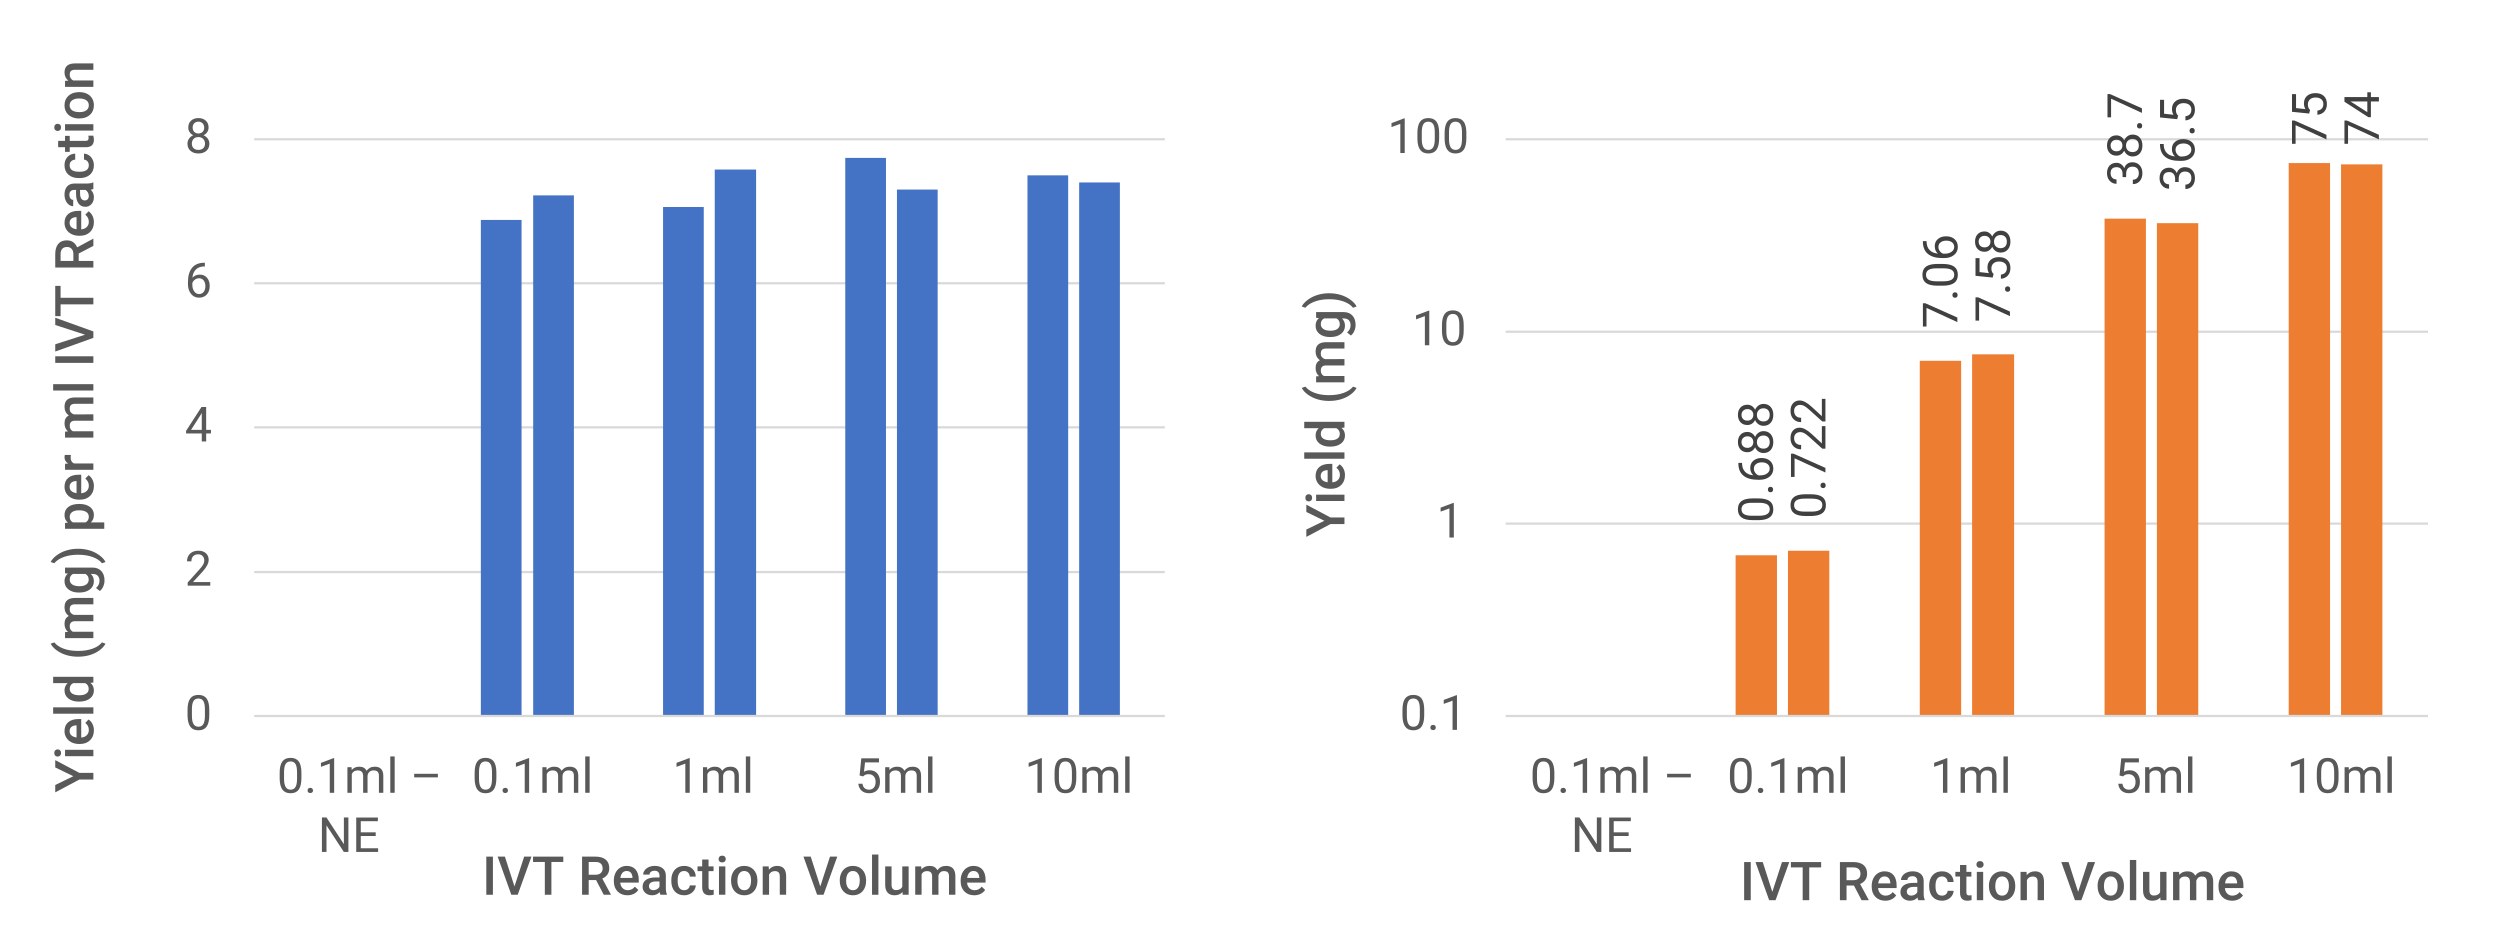 <?xml version="1.0" encoding="UTF-8"?><svg id="Layer_1" xmlns="http://www.w3.org/2000/svg" viewBox="0 0 827 312"><rect y="-5" width="827" height="321" style="fill:#fff; stroke-width:0px;"/><path d="M84.08,46.073h301.245M84.08,93.7h301.245M84.08,141.364h301.245M84.08,189.241h301.245" style="fill:none; stroke:#d9d9d9; stroke-linejoin:round; stroke-width:.75px;"/><path d="M339.888,58.006h13.465v178.845h-13.465V58.006ZM279.614,52.235h13.465v184.616h-13.465V52.235ZM219.34,68.479h13.465v168.372h-13.465V68.479ZM159.066,72.754h13.465v164.097h-13.465V72.754Z" style="fill:#4472c4; stroke-width:0px;"/><path d="M356.987,60.357h13.465v176.494h-13.465V60.357ZM296.713,62.709h13.465v174.143h-13.465V62.709ZM236.439,56.083h13.679v180.769h-13.679V56.083ZM176.379,64.632h13.465v172.219h-13.465V64.632Z" style="fill:#4472c4; stroke-width:0px;"/><line x1="84.08" y1="236.851" x2="385.325" y2="236.851" style="fill:none; stroke:#d9d9d9; stroke-linejoin:round; stroke-width:.75px;"/><path d="M69.232,236.569c0,1.695-.29,2.956-.869,3.78s-1.485,1.236-2.716,1.236c-1.216,0-2.116-.402-2.7-1.209s-.887-2.011-.908-3.612v-1.934c0-1.675.29-2.919.869-3.733s1.487-1.221,2.724-1.221c1.227,0,2.129.393,2.708,1.178s.876,1.997.892,3.636v1.879ZM67.784,234.589c0-1.227-.172-2.12-.517-2.681-.345-.561-.89-.841-1.636-.841-.741,0-1.281.279-1.62.837s-.514,1.417-.524,2.576v2.316c0,1.231.179,2.141.536,2.728s.899.881,1.624.881c.715,0,1.246-.276,1.593-.83.347-.553.528-1.424.544-2.614v-2.371Z" style="fill:#595959; stroke-width:0px;"/><path d="M69.553,193.729h-7.467v-1.041l3.945-4.383c.584-.663.987-1.202,1.209-1.616.222-.415.333-.844.333-1.288,0-.595-.18-1.083-.54-1.464-.36-.381-.84-.571-1.44-.571-.72,0-1.28.205-1.679.614-.399.41-.599.98-.599,1.71h-1.448c0-1.049.338-1.897,1.014-2.544s1.58-.971,2.712-.971c1.06,0,1.897.278,2.513.833.616.556.924,1.295.924,2.219,0,1.122-.715,2.458-2.145,4.008l-3.053,3.311h5.722v1.182Z" style="fill:#595959; stroke-width:0px;"/><path d="M68.199,142.203h1.581v1.182h-1.581v2.646h-1.456v-2.646h-5.189v-.854l5.103-7.897h1.542v7.569ZM63.197,142.203h3.546v-5.588l-.172.313-3.374,5.275Z" style="fill:#595959; stroke-width:0px;"/><path d="M67.769,86.91v1.229h-.266c-1.127.021-2.025.354-2.693,1.001-.668.647-1.054,1.558-1.158,2.732.6-.689,1.419-1.033,2.458-1.033.992,0,1.783.35,2.375,1.049s.889,1.602.889,2.708c0,1.174-.32,2.113-.959,2.818-.639.704-1.496,1.057-2.571,1.057-1.091,0-1.975-.419-2.653-1.256-.678-.838-1.018-1.917-1.018-3.237v-.556c0-2.098.447-3.701,1.342-4.81.895-1.108,2.227-1.676,3.996-1.702h.258ZM65.866,92.044c-.496,0-.952.148-1.37.446-.417.298-.707.671-.869,1.12v.532c0,.939.211,1.696.634,2.27.423.574.95.861,1.581.861.652,0,1.165-.24,1.538-.72.373-.48.56-1.109.56-1.886,0-.783-.189-1.416-.567-1.898-.378-.483-.88-.724-1.507-.724Z" style="fill:#595959; stroke-width:0px;"/><path d="M68.997,42.191c0,.569-.15,1.075-.45,1.519-.3.444-.706.791-1.217,1.041.595.256,1.066.629,1.413,1.12.347.49.521,1.046.521,1.667,0,.986-.333,1.771-.998,2.356-.666.584-1.541.877-2.626.877-1.096,0-1.974-.294-2.634-.881s-.99-1.371-.99-2.352c0-.616.168-1.171.505-1.667.337-.496.802-.872,1.397-1.127-.506-.25-.905-.597-1.198-1.041-.292-.443-.438-.947-.438-1.511,0-.96.308-1.722.924-2.285.616-.564,1.427-.846,2.434-.846s1.812.282,2.431.846c.618.563.927,1.325.927,2.285ZM67.815,47.506c0-.637-.202-1.156-.606-1.558-.405-.402-.933-.603-1.585-.603s-1.175.198-1.569.595-.591.918-.591,1.565.192,1.156.575,1.526c.384.371.917.556,1.601.556.679,0,1.211-.187,1.597-.56.386-.373.579-.881.579-1.522ZM65.639,40.25c-.569,0-1.029.176-1.381.528s-.528.831-.528,1.436c0,.58.173,1.048.521,1.405s.81.536,1.389.536,1.042-.179,1.39-.536c.347-.357.521-.826.521-1.405s-.18-1.051-.54-1.417c-.36-.365-.817-.548-1.37-.548Z" style="fill:#595959; stroke-width:0px;"/><path d="M99.708,257.39c0,1.695-.29,2.956-.869,3.78s-1.485,1.236-2.716,1.236c-1.216,0-2.116-.402-2.7-1.209s-.887-2.011-.908-3.612v-1.934c0-1.675.29-2.919.869-3.733s1.487-1.221,2.724-1.221c1.227,0,2.129.393,2.708,1.178s.876,1.997.892,3.636v1.879ZM98.26,255.409c0-1.227-.172-2.12-.517-2.681-.345-.562-.89-.842-1.636-.842-.741,0-1.281.279-1.62.838-.339.558-.514,1.416-.524,2.575v2.316c0,1.231.179,2.141.536,2.728s.899.881,1.624.881c.715,0,1.246-.276,1.593-.83.347-.553.528-1.424.544-2.614v-2.371Z" style="fill:#595959; stroke-width:0px;"/><path d="M101.743,261.491c0-.251.075-.46.223-.627.149-.167.372-.25.669-.25s.523.083.677.25c.154.167.231.376.231.627,0,.239-.077.44-.231.603-.154.161-.379.242-.677.242s-.521-.081-.669-.242c-.148-.162-.223-.363-.223-.603Z" style="fill:#595959; stroke-width:0px;"/><path d="M110.541,262.25h-1.456v-9.651l-2.919,1.072v-1.314l4.148-1.558h.227v11.451Z" style="fill:#595959; stroke-width:0px;"/><path d="M116.294,253.781l.039.938c.621-.73,1.458-1.096,2.512-1.096,1.185,0,1.991.454,2.419,1.362.282-.407.648-.735,1.1-.986.451-.25.985-.376,1.601-.376,1.858,0,2.802.984,2.833,2.951v5.675h-1.448v-5.589c0-.605-.139-1.058-.415-1.357-.277-.301-.741-.45-1.393-.45-.538,0-.984.16-1.339.481-.354.32-.561.752-.618,1.295v5.62h-1.456v-5.55c0-1.231-.603-1.847-1.808-1.847-.95,0-1.599.404-1.949,1.213v6.184h-1.448v-8.469h1.37Z" style="fill:#595959; stroke-width:0px;"/><path d="M130.555,262.25h-1.448v-12.022h1.448v12.022Z" style="fill:#595959; stroke-width:0px;"/><path d="M144.853,257.154h-7.843v-1.182h7.843v1.182Z" style="fill:#595959; stroke-width:0px;"/><path d="M115.25,281.824h-1.511l-5.737-8.782v8.782h-1.511v-11.396h1.511l5.753,8.821v-8.821h1.495v11.396Z" style="fill:#595959; stroke-width:0px;"/><path d="M124.281,276.557h-4.939v4.039h5.737v1.229h-7.24v-11.396h7.162v1.229h-5.659v3.671h4.939v1.229Z" style="fill:#595959; stroke-width:0px;"/><path d="M164.203,257.39c0,1.695-.29,2.956-.869,3.78s-1.485,1.236-2.716,1.236c-1.216,0-2.116-.402-2.7-1.209s-.887-2.011-.908-3.612v-1.934c0-1.675.29-2.919.869-3.733s1.487-1.221,2.724-1.221c1.227,0,2.129.393,2.708,1.178s.876,1.997.892,3.636v1.879ZM162.755,255.409c0-1.227-.172-2.12-.517-2.681-.345-.562-.89-.842-1.636-.842-.741,0-1.281.279-1.62.838-.339.558-.514,1.416-.524,2.575v2.316c0,1.231.179,2.141.536,2.728s.899.881,1.624.881c.715,0,1.246-.276,1.593-.83.347-.553.528-1.424.544-2.614v-2.371Z" style="fill:#595959; stroke-width:0px;"/><path d="M166.238,261.491c0-.251.075-.46.223-.627.149-.167.372-.25.669-.25s.523.083.677.25c.154.167.231.376.231.627,0,.239-.077.44-.231.603-.154.161-.379.242-.677.242s-.521-.081-.669-.242c-.148-.162-.223-.363-.223-.603Z" style="fill:#595959; stroke-width:0px;"/><path d="M175.036,262.25h-1.456v-9.651l-2.919,1.072v-1.314l4.148-1.558h.227v11.451Z" style="fill:#595959; stroke-width:0px;"/><path d="M180.789,253.781l.039.938c.621-.73,1.458-1.096,2.512-1.096,1.185,0,1.991.454,2.419,1.362.282-.407.648-.735,1.1-.986.451-.25.985-.376,1.601-.376,1.858,0,2.802.984,2.833,2.951v5.675h-1.448v-5.589c0-.605-.139-1.058-.415-1.357-.277-.301-.741-.45-1.393-.45-.538,0-.984.16-1.339.481-.354.32-.561.752-.618,1.295v5.62h-1.456v-5.55c0-1.231-.603-1.847-1.808-1.847-.95,0-1.599.404-1.949,1.213v6.184h-1.448v-8.469h1.37Z" style="fill:#595959; stroke-width:0px;"/><path d="M195.05,262.25h-1.448v-12.022h1.448v12.022Z" style="fill:#595959; stroke-width:0px;"/><path d="M228.163,262.25h-1.456v-9.651l-2.919,1.072v-1.314l4.148-1.558h.227v11.451Z" style="fill:#595959; stroke-width:0px;"/><path d="M233.917,253.781l.039.938c.621-.73,1.458-1.096,2.512-1.096,1.185,0,1.991.454,2.419,1.362.282-.407.648-.735,1.1-.986.451-.25.985-.376,1.601-.376,1.858,0,2.802.984,2.833,2.951v5.675h-1.448v-5.589c0-.605-.139-1.058-.415-1.357-.277-.301-.741-.45-1.393-.45-.538,0-.984.16-1.339.481-.354.32-.561.752-.618,1.295v5.62h-1.456v-5.55c0-1.231-.603-1.847-1.808-1.847-.95,0-1.599.404-1.949,1.213v6.184h-1.448v-8.469h1.37Z" style="fill:#595959; stroke-width:0px;"/><path d="M248.177,262.25h-1.448v-12.022h1.448v12.022Z" style="fill:#595959; stroke-width:0px;"/><path d="M284.344,256.536l.579-5.683h5.839v1.339h-4.61l-.344,3.107c.558-.329,1.192-.493,1.902-.493,1.039,0,1.863.343,2.474,1.029.61.686.916,1.613.916,2.782s-.317,2.099-.951,2.774c-.634.676-1.52,1.014-2.658,1.014-1.007,0-1.829-.278-2.465-.837s-1-1.331-1.088-2.317h1.37c.089.652.321,1.145.697,1.476.375.331.871.497,1.487.497.673,0,1.202-.229,1.585-.688.383-.459.575-1.094.575-1.902,0-.762-.208-1.374-.623-1.836-.415-.461-.966-.692-1.655-.692-.631,0-1.127.139-1.487.415l-.383.313-1.159-.298Z" style="fill:#595959; stroke-width:0px;"/><path d="M294.191,253.781l.039.938c.621-.73,1.458-1.096,2.512-1.096,1.185,0,1.991.454,2.419,1.362.282-.407.648-.735,1.1-.986.451-.25.985-.376,1.601-.376,1.858,0,2.802.984,2.833,2.951v5.675h-1.448v-5.589c0-.605-.139-1.058-.415-1.357-.277-.301-.741-.45-1.393-.45-.538,0-.984.16-1.339.481-.354.32-.561.752-.618,1.295v5.62h-1.456v-5.55c0-1.231-.603-1.847-1.808-1.847-.95,0-1.599.404-1.949,1.213v6.184h-1.448v-8.469h1.37Z" style="fill:#595959; stroke-width:0px;"/><path d="M308.452,262.25h-1.448v-12.022h1.448v12.022Z" style="fill:#595959; stroke-width:0px;"/><path d="M344.65,262.25h-1.456v-9.651l-2.919,1.072v-1.314l4.148-1.558h.227v11.451Z" style="fill:#595959; stroke-width:0px;"/><path d="M356.039,257.39c0,1.695-.29,2.956-.869,3.78s-1.485,1.236-2.716,1.236c-1.216,0-2.116-.402-2.7-1.209s-.887-2.011-.908-3.612v-1.934c0-1.675.29-2.919.869-3.733s1.487-1.221,2.724-1.221c1.227,0,2.129.393,2.708,1.178s.876,1.997.892,3.636v1.879ZM354.591,255.409c0-1.227-.172-2.12-.517-2.681-.345-.562-.89-.842-1.636-.842-.741,0-1.281.279-1.62.838-.339.558-.514,1.416-.524,2.575v2.316c0,1.231.179,2.141.536,2.728s.899.881,1.624.881c.715,0,1.246-.276,1.593-.83.347-.553.528-1.424.544-2.614v-2.371Z" style="fill:#595959; stroke-width:0px;"/><path d="M359.405,253.781l.039.938c.621-.73,1.458-1.096,2.512-1.096,1.185,0,1.991.454,2.419,1.362.282-.407.648-.735,1.1-.986.451-.25.985-.376,1.601-.376,1.858,0,2.802.984,2.833,2.951v5.675h-1.448v-5.589c0-.605-.139-1.058-.415-1.357-.277-.301-.741-.45-1.393-.45-.538,0-.984.16-1.339.481-.354.32-.561.752-.618,1.295v5.62h-1.456v-5.55c0-1.231-.603-1.847-1.808-1.847-.95,0-1.599.404-1.949,1.213v6.184h-1.448v-8.469h1.37Z" style="fill:#595959; stroke-width:0px;"/><path d="M373.666,262.25h-1.448v-12.022h1.448v12.022Z" style="fill:#595959; stroke-width:0px;"/><path d="M163.053,295.984h-2.183v-12.612h2.183v12.612Z" style="fill:#595959; stroke-width:0px;"/><path d="M170.19,293.238l3.205-9.866h2.408l-4.539,12.612h-2.122l-4.522-12.612h2.399l3.17,9.866Z" style="fill:#595959; stroke-width:0px;"/><path d="M186.337,285.14h-3.933v10.845h-2.174v-10.845h-3.898v-1.768h10.005v1.768Z" style="fill:#595959; stroke-width:0px;"/><path d="M197.186,291.134h-2.443v4.851h-2.191v-12.612h4.435c1.455,0,2.578.327,3.369.979.792.653,1.187,1.599,1.187,2.835,0,.844-.204,1.551-.611,2.12s-.975,1.007-1.702,1.313l2.833,5.252v.112h-2.347l-2.529-4.851ZM194.743,289.366h2.252c.739,0,1.317-.186,1.732-.559.416-.372.624-.882.624-1.528,0-.676-.192-1.198-.576-1.568-.384-.369-.957-.56-1.72-.571h-2.312v4.227Z" style="fill:#595959; stroke-width:0px;"/><path d="M207.545,296.157c-1.334,0-2.416-.42-3.244-1.26-.829-.841-1.243-1.959-1.243-3.356v-.26c0-.936.181-1.771.542-2.508s.868-1.31,1.521-1.72c.652-.41,1.38-.615,2.183-.615,1.276,0,2.262.407,2.958,1.222s1.044,1.966,1.044,3.456v.849h-6.124c.063.774.322,1.386.775,1.837.453.45,1.023.676,1.71.676.964,0,1.75-.391,2.356-1.17l1.135,1.083c-.375.561-.876.995-1.503,1.304-.627.309-1.33.463-2.109.463ZM207.294,288.128c-.577,0-1.043.202-1.399.606-.355.404-.582.967-.68,1.688h4.01v-.155c-.046-.705-.234-1.237-.563-1.599-.329-.36-.785-.541-1.369-.541Z" style="fill:#595959; stroke-width:0px;"/><path d="M218.467,295.984c-.093-.179-.173-.471-.243-.875-.67.699-1.49,1.048-2.46,1.048-.941,0-1.709-.269-2.304-.806-.595-.536-.892-1.2-.892-1.992,0-.999.371-1.766,1.113-2.3s1.803-.801,3.184-.801h1.291v-.615c0-.485-.136-.873-.407-1.165-.271-.291-.684-.438-1.239-.438-.479,0-.872.12-1.178.359-.306.24-.459.545-.459.914h-2.105c0-.514.17-.995.511-1.442s.804-.798,1.391-1.053c.586-.254,1.24-.381,1.962-.381,1.097,0,1.972.276,2.625.827.652.552.987,1.327,1.005,2.326v4.227c0,.844.118,1.517.355,2.019v.147h-2.148ZM216.154,294.469c.416,0,.807-.102,1.174-.304s.642-.474.827-.814v-1.767h-1.135c-.78,0-1.366.136-1.758.407-.393.271-.589.655-.589,1.152,0,.404.134.726.403.966.269.239.628.359,1.079.359Z" style="fill:#595959; stroke-width:0px;"/><path d="M226.314,294.478c.525,0,.961-.153,1.308-.46.347-.306.531-.684.554-1.134h1.984c-.023.583-.205,1.127-.546,1.633-.341.505-.803.904-1.386,1.199-.583.295-1.213.441-1.889.441-1.311,0-2.35-.424-3.118-1.273-.768-.849-1.152-2.021-1.152-3.517v-.217c0-1.426.381-2.568,1.144-3.426s1.802-1.286,3.119-1.286c1.114,0,2.022.325,2.724.975s1.07,1.503,1.104,2.56h-1.984c-.023-.537-.207-.979-.55-1.325-.344-.347-.781-.52-1.312-.52-.681,0-1.207.247-1.577.74-.37.494-.557,1.243-.563,2.248v.338c0,1.017.184,1.774.55,2.273.367.5.896.75,1.589.75Z" style="fill:#595959; stroke-width:0px;"/><path d="M234.388,284.334v2.278h1.654v1.559h-1.654v5.232c0,.357.07.616.212.775.142.158.394.238.758.238.243,0,.488-.029.736-.087v1.628c-.479.133-.941.199-1.386.199-1.617,0-2.425-.892-2.425-2.676v-5.311h-1.542v-1.559h1.542v-2.278h2.105Z" style="fill:#595959; stroke-width:0px;"/><path d="M237.707,284.178c0-.323.102-.592.307-.806s.498-.32.879-.32.676.106.883.32c.208.214.312.482.312.806,0,.317-.104.582-.312.793-.208.211-.502.315-.883.315s-.674-.104-.879-.315-.307-.476-.307-.793ZM239.942,295.984h-2.105v-9.372h2.105v9.372Z" style="fill:#595959; stroke-width:0px;"/><path d="M241.838,291.212c0-.919.182-1.746.546-2.482s.875-1.302,1.533-1.697,1.415-.594,2.27-.594c1.265,0,2.291.407,3.08,1.222.788.814,1.214,1.894,1.277,3.239l.009.494c0,.924-.178,1.75-.533,2.478s-.863,1.29-1.524,1.688c-.662.398-1.425.598-2.291.598-1.323,0-2.381-.439-3.175-1.32-.794-.881-1.191-2.055-1.191-3.521v-.104ZM243.943,291.394c0,.964.199,1.72.598,2.265.398.546.953.819,1.664.819s1.263-.277,1.659-.832.593-1.365.593-2.434c0-.947-.204-1.698-.611-2.253-.407-.554-.96-.831-1.659-.831-.688,0-1.233.272-1.637.818s-.606,1.361-.606,2.447Z" style="fill:#595959; stroke-width:0px;"/><path d="M254.286,286.612l.061,1.082c.693-.837,1.603-1.256,2.729-1.256,1.952,0,2.945,1.117,2.98,3.353v6.193h-2.105v-6.072c0-.595-.128-1.035-.385-1.321-.257-.285-.677-.429-1.26-.429-.849,0-1.481.385-1.897,1.152v6.67h-2.104v-9.372h1.983Z" style="fill:#595959; stroke-width:0px;"/><path d="M271.353,293.238l3.205-9.866h2.408l-4.539,12.612h-2.122l-4.522-12.612h2.399l3.17,9.866Z" style="fill:#595959; stroke-width:0px;"/><path d="M277.789,291.212c0-.919.182-1.746.546-2.482s.875-1.302,1.533-1.697,1.415-.594,2.27-.594c1.265,0,2.291.407,3.08,1.222.788.814,1.214,1.894,1.277,3.239l.009.494c0,.924-.178,1.75-.533,2.478s-.863,1.29-1.524,1.688c-.662.398-1.425.598-2.291.598-1.323,0-2.381-.439-3.175-1.32-.794-.881-1.191-2.055-1.191-3.521v-.104ZM279.894,291.394c0,.964.199,1.72.598,2.265.398.546.953.819,1.664.819s1.263-.277,1.659-.832.593-1.365.593-2.434c0-.947-.204-1.698-.611-2.253-.407-.554-.96-.831-1.659-.831-.688,0-1.233.272-1.637.818s-.606,1.361-.606,2.447Z" style="fill:#595959; stroke-width:0px;"/><path d="M290.576,295.984h-2.105v-13.305h2.105v13.305Z" style="fill:#595959; stroke-width:0px;"/><path d="M298.544,295.066c-.618.728-1.496,1.091-2.633,1.091-1.016,0-1.786-.297-2.308-.892-.523-.595-.784-1.455-.784-2.582v-6.071h2.105v6.046c0,1.189.494,1.784,1.481,1.784,1.022,0,1.712-.366,2.07-1.1v-6.73h2.105v9.372h-1.983l-.052-.918Z" style="fill:#595959; stroke-width:0px;"/><path d="M304.739,286.612l.061.979c.659-.769,1.56-1.152,2.703-1.152,1.253,0,2.111.479,2.573,1.438.682-.959,1.64-1.438,2.876-1.438,1.034,0,1.803.286,2.309.857.505.572.764,1.415.775,2.529v6.159h-2.105v-6.099c0-.595-.13-1.03-.39-1.308-.26-.277-.69-.416-1.291-.416-.479,0-.871.129-1.174.386s-.515.594-.637,1.009l.009,6.428h-2.105v-6.168c-.029-1.103-.592-1.654-1.689-1.654-.843,0-1.441.344-1.793,1.031v6.791h-2.105v-9.372h1.983Z" style="fill:#595959; stroke-width:0px;"/><path d="M322.27,296.157c-1.334,0-2.416-.42-3.244-1.26-.829-.841-1.243-1.959-1.243-3.356v-.26c0-.936.181-1.771.542-2.508s.868-1.31,1.521-1.72c.652-.41,1.38-.615,2.183-.615,1.276,0,2.262.407,2.958,1.222s1.044,1.966,1.044,3.456v.849h-6.124c.063.774.322,1.386.775,1.837.453.45,1.023.676,1.71.676.964,0,1.75-.391,2.356-1.17l1.135,1.083c-.375.561-.876.995-1.503,1.304-.627.309-1.33.463-2.109.463ZM322.019,288.128c-.577,0-1.043.202-1.399.606-.355.404-.582.967-.68,1.688h4.01v-.155c-.046-.705-.234-1.237-.563-1.599-.329-.36-.785-.541-1.369-.541Z" style="fill:#595959; stroke-width:0px;"/><polyline points="822.775 312.354 822.775 26.48 405.452 26.48 405.452 312.354" style="fill:#fff; fill-rule:evenodd; stroke-width:0px;"/><path d="M498.072,46.073h305.11M498.072,109.731h305.11M498.072,173.211h305.11" style="fill:none; stroke:#d9d9d9; stroke-linejoin:round; stroke-width:.75px;"/><path d="M757.104,53.945h13.679v182.906h-13.679V53.945ZM696.189,72.327h13.679v164.524h-13.679V72.327ZM635.06,119.349h13.679v117.502h-13.679v-117.502ZM574.145,183.684h13.679v53.167h-13.679v-53.167Z" style="fill:#ed7d31; stroke-width:0px;"/><path d="M774.417,54.373h13.679v182.478h-13.679V54.373ZM713.502,73.823h13.679v163.028h-13.679V73.823ZM652.373,117.212h13.893v119.64h-13.893v-119.64ZM591.458,182.188h13.679v54.663h-13.679v-54.663Z" style="fill:#ed7d31; stroke-width:0px;"/><line x1="498.072" y1="236.851" x2="803.182" y2="236.851" style="fill:none; stroke:#d9d9d9; stroke-linejoin:round; stroke-width:.75px;"/><path d="M581.591,164.871c1.696,0,2.956.29,3.781.869s1.237,1.485,1.237,2.716c0,1.216-.403,2.116-1.209,2.7s-2.01.887-3.612.908h-1.934c-1.675,0-2.919-.29-3.733-.869s-1.221-1.487-1.221-2.724c0-1.227.393-2.129,1.178-2.708s1.997-.876,3.636-.892h1.878ZM579.611,166.318c-1.227,0-2.12.172-2.681.517-.561.345-.841.89-.841,1.636,0,.741.279,1.281.837,1.62.559.339,1.417.514,2.575.524h2.317c1.231,0,2.141-.179,2.728-.536.587-.357.88-.899.88-1.624,0-.715-.276-1.246-.83-1.593-.553-.347-1.425-.528-2.614-.544h-2.372Z" style="fill:#404040; stroke-width:0px;"/><path d="M585.693,162.835c-.25,0-.459-.075-.626-.223-.167-.149-.25-.372-.25-.669s.083-.523.25-.677c.167-.154.375-.231.626-.231.24,0,.441.077.603.231.162.154.243.379.243.677s-.081.521-.243.669c-.162.148-.362.223-.603.223Z" style="fill:#404040; stroke-width:0px;"/><path d="M575.048,153.114h1.229v.266c.021,1.127.354,2.025,1.001,2.693.647.668,1.558,1.054,2.732,1.158-.689-.6-1.033-1.419-1.033-2.458,0-.992.35-1.783,1.049-2.375s1.602-.889,2.708-.889c1.174,0,2.113.32,2.818.959.704.639,1.057,1.496,1.057,2.571,0,1.091-.419,1.975-1.256,2.653-.838.678-1.917,1.018-3.237,1.018h-.556c-2.098,0-3.701-.447-4.81-1.342-1.108-.895-1.676-2.227-1.702-3.996v-.258ZM580.183,155.016c0,.496.148.952.446,1.37.298.417.671.707,1.12.869h.532c.939,0,1.696-.211,2.27-.634.574-.423.861-.95.861-1.581,0-.652-.24-1.165-.72-1.538-.48-.373-1.109-.56-1.886-.56-.783,0-1.416.189-1.898.567-.483.378-.724.88-.724,1.507Z" style="fill:#404040; stroke-width:0px;"/><path d="M578.03,142.884c.569,0,1.075.15,1.519.45.444.3.791.706,1.041,1.217.256-.595.629-1.066,1.12-1.413.49-.347,1.046-.521,1.667-.521.986,0,1.771.333,2.356.998.584.666.877,1.541.877,2.626,0,1.096-.294,1.974-.881,2.634s-1.371.99-2.352.99c-.616,0-1.171-.168-1.667-.505-.496-.337-.872-.802-1.127-1.397-.25.506-.597.905-1.041,1.198-.443.292-.947.438-1.511.438-.96,0-1.722-.308-2.285-.924-.564-.616-.846-1.427-.846-2.434s.282-1.812.846-2.431c.563-.618,1.325-.927,2.285-.927ZM576.089,146.242c0,.569.176,1.029.528,1.381s.831.528,1.436.528c.58,0,1.048-.173,1.405-.521s.536-.81.536-1.389-.179-1.042-.536-1.39c-.357-.347-.826-.521-1.405-.521s-1.051.18-1.417.54c-.365.36-.548.817-.548,1.37ZM583.345,144.065c-.637,0-1.156.202-1.558.606-.402.405-.603.933-.603,1.585s.198,1.175.595,1.569.918.591,1.565.591,1.156-.192,1.526-.575c.371-.384.556-.917.556-1.601,0-.679-.187-1.211-.56-1.597-.373-.386-.881-.579-1.522-.579Z" style="fill:#404040; stroke-width:0px;"/><path d="M578.03,133.882c.569,0,1.075.15,1.519.45.444.3.791.706,1.041,1.217.256-.595.629-1.066,1.12-1.413.49-.347,1.046-.521,1.667-.521.986,0,1.771.333,2.356.998.584.666.877,1.541.877,2.626,0,1.096-.294,1.974-.881,2.634s-1.371.99-2.352.99c-.616,0-1.171-.168-1.667-.505-.496-.337-.872-.802-1.127-1.397-.25.506-.597.905-1.041,1.198-.443.292-.947.438-1.511.438-.96,0-1.722-.308-2.285-.924-.564-.616-.846-1.427-.846-2.434s.282-1.812.846-2.431c.563-.618,1.325-.927,2.285-.927ZM576.089,137.24c0,.569.176,1.029.528,1.381s.831.528,1.436.528c.58,0,1.048-.173,1.405-.521s.536-.81.536-1.389-.179-1.042-.536-1.39c-.357-.347-.826-.521-1.405-.521s-1.051.18-1.417.54c-.365.36-.548.817-.548,1.37ZM583.345,135.064c-.637,0-1.156.202-1.558.606-.402.405-.603.933-.603,1.585s.198,1.175.595,1.569.918.591,1.565.591,1.156-.192,1.526-.575c.371-.384.556-.917.556-1.601,0-.679-.187-1.211-.56-1.597-.373-.386-.881-.579-1.522-.579Z" style="fill:#404040; stroke-width:0px;"/><polyline points="822.722 312.14 822.722 26.373 405.292 26.373 405.292 312.14" style="fill:none; fill-rule:evenodd; stroke-width:0px;"/><path d="M636.91,100.321l10.582,4.72v1.519l-10.207-4.704v6.168h-1.189v-7.702h.814Z" style="fill:#404040; stroke-width:0px;"/><path d="M646.733,98.498c-.251,0-.46-.075-.627-.223-.167-.149-.25-.372-.25-.669s.083-.523.25-.677c.167-.154.376-.231.627-.231.239,0,.44.077.603.231.161.154.242.379.242.677s-.081.521-.242.669c-.162.148-.363.223-.603.223Z" style="fill:#404040; stroke-width:0px;"/><path d="M642.632,87.312c1.695,0,2.956.29,3.78.869s1.236,1.485,1.236,2.716c0,1.216-.402,2.116-1.209,2.7s-2.011.887-3.612.908h-1.934c-1.675,0-2.919-.29-3.733-.869s-1.221-1.487-1.221-2.724c0-1.227.393-2.129,1.178-2.708s1.997-.876,3.636-.892h1.879ZM640.651,88.76c-1.227,0-2.12.172-2.681.517-.562.345-.842.89-.842,1.636,0,.741.279,1.281.838,1.62.558.339,1.416.514,2.575.524h2.316c1.231,0,2.141-.179,2.728-.536s.881-.899.881-1.624c0-.715-.276-1.246-.83-1.593-.553-.347-1.424-.528-2.614-.544h-2.371Z" style="fill:#404040; stroke-width:0px;"/><path d="M636.088,79.774h1.229v.266c.021,1.127.355,2.025,1.002,2.693.647.668,1.558,1.054,2.732,1.158-.689-.6-1.033-1.419-1.033-2.458,0-.992.35-1.783,1.049-2.375s1.602-.889,2.708-.889c1.174,0,2.113.32,2.817.959.705.639,1.057,1.496,1.057,2.571,0,1.091-.419,1.975-1.256,2.653-.838.678-1.916,1.018-3.236,1.018h-.556c-2.099,0-3.701-.447-4.811-1.342-1.108-.895-1.676-2.227-1.702-3.996v-.258ZM641.223,81.677c0,.496.148.952.446,1.37.297.417.67.707,1.119.869h.532c.939,0,1.696-.211,2.27-.634.574-.423.861-.95.861-1.581,0-.652-.24-1.165-.72-1.538-.48-.373-1.109-.56-1.887-.56-.783,0-1.415.189-1.898.567-.482.378-.724.88-.724,1.507Z" style="fill:#404040; stroke-width:0px;"/><polyline points="822.722 312.14 822.722 26.373 405.292 26.373 405.292 312.14" style="fill:none; fill-rule:evenodd; stroke-width:0px;"/><path d="M702.148,58.587v-1.088c-.011-.684-.19-1.221-.54-1.612-.35-.392-.822-.587-1.417-.587-1.336,0-2.004.666-2.004,1.996,0,.626.179,1.126.536,1.499s.831.56,1.421.56v1.448c-.903,0-1.653-.33-2.251-.99-.597-.66-.896-1.499-.896-2.517,0-1.075.284-1.917.853-2.528.569-.61,1.359-.916,2.372-.916.496,0,.976.16,1.44.481.464.321.812.758,1.041,1.311.198-.626.526-1.11.986-1.452.459-.342,1.02-.513,1.683-.513,1.022,0,1.834.334,2.435,1.002.6.668.899,1.537.899,2.606s-.289,1.94-.868,2.61c-.58.671-1.344,1.006-2.294,1.006v-1.456c.601,0,1.08-.196,1.44-.587.36-.391.54-.916.54-1.573,0-.699-.183-1.234-.548-1.604s-.89-.556-1.573-.556c-.663,0-1.172.204-1.526.61-.354.407-.537.994-.548,1.761v1.088h-1.182Z" style="fill:#404040; stroke-width:0px;"/><path d="M700.129,44.78c.568,0,1.075.15,1.519.45.443.3.79.706,1.041,1.217.256-.595.629-1.066,1.119-1.413.49-.347,1.046-.521,1.667-.521.986,0,1.771.333,2.356.998.584.666.876,1.541.876,2.626,0,1.096-.293,1.974-.88,2.634-.588.66-1.371.99-2.353.99-.615,0-1.171-.168-1.667-.505-.496-.337-.871-.802-1.127-1.397-.251.506-.598.905-1.041,1.198s-.947.438-1.511.438c-.96,0-1.723-.308-2.286-.924s-.845-1.427-.845-2.434.281-1.812.845-2.431c.563-.618,1.326-.927,2.286-.927ZM698.188,48.138c0,.569.176,1.029.528,1.381s.831.528,1.437.528c.579,0,1.048-.173,1.404-.521.358-.347.536-.81.536-1.389s-.178-1.042-.536-1.39c-.356-.347-.825-.521-1.404-.521s-1.052.18-1.417.54c-.365.36-.548.817-.548,1.37ZM705.443,45.961c-.637,0-1.156.202-1.558.606-.401.405-.603.933-.603,1.585s.198,1.175.595,1.569.918.591,1.565.591,1.156-.192,1.526-.575c.37-.384.556-.917.556-1.601,0-.679-.187-1.211-.56-1.597-.373-.386-.881-.579-1.522-.579Z" style="fill:#404040; stroke-width:0px;"/><path d="M707.792,42.51c-.251,0-.46-.075-.627-.223-.167-.149-.25-.372-.25-.669s.083-.523.25-.677c.167-.154.376-.231.627-.231.239,0,.44.077.603.231.161.154.242.379.242.677s-.081.521-.242.669c-.162.148-.363.223-.603.223Z" style="fill:#404040; stroke-width:0px;"/><path d="M697.969,31.113l10.582,4.72v1.519l-10.207-4.704v6.168h-1.189v-7.702h.814Z" style="fill:#404040; stroke-width:0px;"/><polyline points="822.722 312.14 822.722 26.373 405.292 26.373 405.292 312.14" style="fill:none; fill-rule:evenodd; stroke-width:0px;"/><path d="M759.008,39.87l10.582,4.72v1.519l-10.207-4.704v6.168h-1.189v-7.702h.814Z" style="fill:#404040; stroke-width:0px;"/><path d="M763.876,37.561l-5.683-.579v-5.839h1.339v4.61l3.107.344c-.329-.558-.493-1.192-.493-1.902,0-1.039.343-1.863,1.029-2.474.686-.61,1.613-.916,2.782-.916s2.099.317,2.774.951c.676.634,1.014,1.52,1.014,2.658,0,1.007-.278,1.829-.837,2.465s-1.331,1-2.317,1.088v-1.37c.652-.089,1.145-.321,1.476-.697.331-.375.497-.871.497-1.487,0-.673-.229-1.202-.688-1.585-.459-.383-1.094-.575-1.902-.575-.762,0-1.374.208-1.836.623-.461.415-.692.966-.692,1.655,0,.631.139,1.127.415,1.487l.313.383-.298,1.159Z" style="fill:#404040; stroke-width:0px;"/><polyline points="822.722 312.14 822.722 26.373 405.292 26.373 405.292 312.14" style="fill:none; fill-rule:evenodd; stroke-width:0px;"/><path d="M598.993,163.499c1.695,0,2.956.29,3.78.869s1.236,1.485,1.236,2.716c0,1.216-.402,2.116-1.209,2.7s-2.011.887-3.612.908h-1.934c-1.675,0-2.919-.29-3.733-.869s-1.221-1.487-1.221-2.724c0-1.227.393-2.129,1.178-2.708s1.997-.876,3.636-.892h1.879ZM597.013,164.946c-1.227,0-2.12.172-2.681.517-.562.345-.842.89-.842,1.636,0,.741.279,1.281.838,1.62.558.339,1.416.514,2.575.524h2.316c1.231,0,2.141-.179,2.728-.536s.881-.899.881-1.624c0-.715-.276-1.246-.83-1.593-.553-.347-1.424-.528-2.614-.544h-2.371Z" style="fill:#404040; stroke-width:0px;"/><path d="M603.095,161.463c-.251,0-.46-.075-.627-.223-.167-.149-.25-.372-.25-.669s.083-.523.25-.677c.167-.154.376-.231.627-.231.239,0,.44.077.603.231.161.154.242.379.242.677s-.081.521-.242.669c-.162.148-.363.223-.603.223Z" style="fill:#404040; stroke-width:0px;"/><path d="M593.271,150.067l10.582,4.72v1.519l-10.207-4.704v6.168h-1.189v-7.702h.814Z" style="fill:#404040; stroke-width:0px;"/><path d="M603.854,140.956v7.467h-1.041l-4.384-3.945c-.662-.584-1.201-.987-1.616-1.209-.414-.222-.844-.333-1.287-.333-.595,0-1.083.18-1.464.54-.381.36-.571.84-.571,1.44,0,.72.205,1.28.614,1.679.41.399.979.599,1.71.599v1.448c-1.049,0-1.896-.338-2.543-1.014-.647-.676-.971-1.58-.971-2.712,0-1.06.277-1.897.833-2.513s1.296-.924,2.22-.924c1.121,0,2.457.715,4.007,2.145l3.312,3.053v-5.722h1.182Z" style="fill:#404040; stroke-width:0px;"/><path d="M603.854,131.954v7.467h-1.041l-4.384-3.945c-.662-.584-1.201-.987-1.616-1.209-.414-.222-.844-.333-1.287-.333-.595,0-1.083.18-1.464.54-.381.36-.571.84-.571,1.44,0,.72.205,1.28.614,1.679.41.399.979.599,1.71.599v1.448c-1.049,0-1.896-.338-2.543-1.014-.647-.676-.971-1.58-.971-2.712,0-1.06.277-1.897.833-2.513s1.296-.924,2.22-.924c1.121,0,2.457.715,4.007,2.145l3.312,3.053v-5.722h1.182Z" style="fill:#404040; stroke-width:0px;"/><path d="M654.312,98.344l10.582,4.72v1.519l-10.207-4.704v6.168h-1.189v-7.702h.814Z" style="fill:#404040; stroke-width:0px;"/><path d="M664.135,96.52c-.251,0-.46-.075-.627-.223-.167-.149-.25-.372-.25-.669s.083-.523.25-.677c.167-.154.376-.231.627-.231.239,0,.44.077.603.231.161.154.242.379.242.677s-.081.521-.242.669c-.162.148-.363.223-.603.223Z" style="fill:#404040; stroke-width:0px;"/><path d="M659.18,91.816l-5.683-.579v-5.839h1.339v4.61l3.107.344c-.329-.558-.493-1.192-.493-1.902,0-1.039.343-1.863,1.029-2.474.686-.61,1.613-.916,2.782-.916s2.099.317,2.774.951c.676.634,1.014,1.52,1.014,2.658,0,1.007-.278,1.829-.837,2.465s-1.331,1-2.317,1.088v-1.37c.652-.089,1.145-.321,1.476-.697.331-.375.497-.871.497-1.487,0-.673-.229-1.202-.688-1.585-.459-.383-1.094-.575-1.902-.575-.762,0-1.374.208-1.836.623-.461.415-.692.966-.692,1.655,0,.631.139,1.127.415,1.487l.313.383-.298,1.159Z" style="fill:#404040; stroke-width:0px;"/><path d="M656.472,76.568c.568,0,1.075.15,1.519.45.443.3.79.706,1.041,1.217.256-.595.629-1.066,1.119-1.413.49-.347,1.046-.521,1.667-.521.986,0,1.771.333,2.356.998.584.666.876,1.541.876,2.626,0,1.096-.293,1.974-.88,2.634-.588.66-1.371.99-2.353.99-.615,0-1.171-.168-1.667-.505-.496-.337-.871-.802-1.127-1.397-.251.506-.598.905-1.041,1.198s-.947.438-1.511.438c-.96,0-1.723-.308-2.286-.924s-.845-1.427-.845-2.434.281-1.812.845-2.431c.563-.618,1.326-.927,2.286-.927ZM654.53,79.926c0,.569.176,1.029.528,1.381s.831.528,1.437.528c.579,0,1.048-.173,1.404-.521.358-.347.536-.81.536-1.389s-.178-1.042-.536-1.39c-.356-.347-.825-.521-1.404-.521s-1.052.18-1.417.54c-.365.36-.548.817-.548,1.37ZM661.786,77.75c-.637,0-1.156.202-1.558.606-.401.405-.603.933-.603,1.585s.198,1.175.595,1.569.918.591,1.565.591,1.156-.192,1.526-.575c.37-.384.556-.917.556-1.601,0-.679-.187-1.211-.56-1.597-.373-.386-.881-.579-1.522-.579Z" style="fill:#404040; stroke-width:0px;"/><path d="M719.531,60.207v-1.088c-.011-.684-.19-1.221-.54-1.612-.35-.392-.822-.587-1.417-.587-1.336,0-2.004.666-2.004,1.996,0,.626.179,1.126.536,1.499s.831.56,1.421.56v1.448c-.903,0-1.653-.33-2.251-.99-.597-.66-.896-1.499-.896-2.517,0-1.075.284-1.917.853-2.528.569-.61,1.359-.916,2.372-.916.496,0,.976.16,1.44.481.464.321.812.758,1.041,1.311.198-.626.526-1.11.986-1.452.459-.342,1.02-.513,1.683-.513,1.022,0,1.834.334,2.435,1.002.6.668.899,1.537.899,2.606s-.289,1.94-.868,2.61c-.58.671-1.344,1.006-2.294,1.006v-1.456c.601,0,1.08-.196,1.44-.587.36-.391.54-.916.54-1.573,0-.699-.183-1.234-.548-1.604s-.89-.556-1.573-.556c-.663,0-1.172.204-1.526.61-.354.407-.537.994-.548,1.761v1.088h-1.182Z" style="fill:#404040; stroke-width:0px;"/><path d="M714.529,47.628h1.229v.266c.021,1.127.355,2.025,1.002,2.693.647.668,1.558,1.054,2.732,1.158-.689-.6-1.033-1.419-1.033-2.458,0-.992.35-1.783,1.049-2.375s1.602-.889,2.708-.889c1.174,0,2.113.32,2.817.959.705.639,1.057,1.496,1.057,2.571,0,1.091-.419,1.975-1.256,2.653-.838.678-1.916,1.018-3.236,1.018h-.556c-2.099,0-3.701-.447-4.811-1.342-1.108-.895-1.676-2.227-1.702-3.996v-.258ZM719.664,49.531c0,.496.148.952.446,1.37.297.417.67.707,1.119.869h.532c.939,0,1.696-.211,2.27-.634.574-.423.861-.95.861-1.581,0-.652-.24-1.165-.72-1.538-.48-.373-1.109-.56-1.887-.56-.783,0-1.415.189-1.898.567-.482.378-.724.88-.724,1.507Z" style="fill:#404040; stroke-width:0px;"/><path d="M725.175,44.13c-.251,0-.46-.075-.627-.223-.167-.149-.25-.372-.25-.669s.083-.523.25-.677c.167-.154.376-.231.627-.231.239,0,.44.077.603.231.161.154.242.379.242.677s-.081.521-.242.669c-.162.148-.363.223-.603.223Z" style="fill:#404040; stroke-width:0px;"/><path d="M720.22,39.426l-5.683-.579v-5.839h1.339v4.61l3.107.344c-.329-.558-.493-1.192-.493-1.902,0-1.039.343-1.863,1.029-2.474.686-.61,1.613-.916,2.782-.916s2.099.317,2.774.951c.676.634,1.014,1.52,1.014,2.658,0,1.007-.278,1.829-.837,2.465s-1.331,1-2.317,1.088v-1.37c.652-.089,1.145-.321,1.476-.697.331-.375.497-.871.497-1.487,0-.673-.229-1.202-.688-1.585-.459-.383-1.094-.575-1.902-.575-.762,0-1.374.208-1.836.623-.461.415-.692.966-.692,1.655,0,.631.139,1.127.415,1.487l.313.383-.298,1.159Z" style="fill:#404040; stroke-width:0px;"/><path d="M776.355,39.871l10.582,4.72v1.519l-10.207-4.704v6.168h-1.189v-7.702h.814Z" style="fill:#404040; stroke-width:0px;"/><path d="M783.11,32.114v-1.581h1.182v1.581h2.646v1.456h-2.646v5.189h-.854l-7.897-5.103v-1.542h7.569ZM783.11,37.116v-3.546h-5.589l.312.172,5.276,3.374Z" style="fill:#404040; stroke-width:0px;"/><path d="M471.13,236.569c0,1.695-.29,2.956-.869,3.78s-1.485,1.236-2.716,1.236c-1.216,0-2.116-.402-2.7-1.209s-.887-2.011-.908-3.612v-1.934c0-1.675.29-2.919.869-3.733s1.487-1.221,2.724-1.221c1.227,0,2.129.393,2.708,1.178s.876,1.997.892,3.636v1.879ZM469.683,234.589c0-1.227-.172-2.12-.517-2.681-.345-.561-.89-.841-1.636-.841-.741,0-1.281.279-1.62.837s-.514,1.417-.524,2.576v2.316c0,1.231.179,2.141.536,2.728s.899.881,1.624.881c.715,0,1.246-.276,1.593-.83.347-.553.528-1.424.544-2.614v-2.371Z" style="fill:#595959; stroke-width:0px;"/><path d="M473.166,240.671c0-.251.075-.46.223-.627.149-.167.372-.25.669-.25s.523.083.677.25c.154.167.231.376.231.627,0,.239-.077.44-.231.603-.154.161-.379.242-.677.242s-.521-.081-.669-.242c-.148-.162-.223-.363-.223-.603Z" style="fill:#595959; stroke-width:0px;"/><path d="M481.963,241.43h-1.456v-9.651l-2.919,1.072v-1.314l4.148-1.558h.227v11.451Z" style="fill:#595959; stroke-width:0px;"/><path d="M480.926,177.824h-1.456v-9.651l-2.919,1.072v-1.315l4.148-1.558h.227v11.451Z" style="fill:#595959; stroke-width:0px;"/><path d="M472.805,114.218h-1.456v-9.651l-2.919,1.072v-1.315l4.148-1.558h.227v11.451Z" style="fill:#595959; stroke-width:0px;"/><path d="M484.193,109.357c0,1.696-.29,2.956-.869,3.781s-1.485,1.237-2.716,1.237c-1.216,0-2.116-.403-2.7-1.209s-.887-2.01-.908-3.612v-1.934c0-1.675.29-2.919.869-3.733s1.487-1.221,2.724-1.221c1.227,0,2.129.393,2.708,1.178s.876,1.997.892,3.636v1.878ZM482.746,107.377c0-1.227-.172-2.12-.517-2.681-.345-.561-.89-.841-1.636-.841-.741,0-1.281.279-1.62.837-.339.559-.514,1.417-.524,2.575v2.317c0,1.231.179,2.141.536,2.728.357.587.899.88,1.624.88.715,0,1.246-.276,1.593-.83.347-.553.528-1.425.544-2.614v-2.372Z" style="fill:#595959; stroke-width:0px;"/><path d="M464.682,50.614h-1.456v-9.651l-2.919,1.072v-1.315l4.148-1.558h.227v11.451Z" style="fill:#595959; stroke-width:0px;"/><path d="M476.07,45.753c0,1.696-.29,2.956-.869,3.781s-1.485,1.237-2.716,1.237c-1.216,0-2.116-.403-2.7-1.209s-.887-2.01-.908-3.612v-1.934c0-1.675.29-2.919.869-3.733s1.487-1.221,2.724-1.221c1.227,0,2.129.393,2.708,1.178s.876,1.997.892,3.636v1.878ZM474.623,43.773c0-1.227-.172-2.12-.517-2.681-.345-.561-.89-.841-1.636-.841-.741,0-1.281.279-1.62.837-.339.559-.514,1.417-.524,2.575v2.317c0,1.231.179,2.141.536,2.728.357.587.899.88,1.624.88.715,0,1.246-.276,1.593-.83.347-.553.528-1.425.544-2.614v-2.372Z" style="fill:#595959; stroke-width:0px;"/><path d="M485.072,45.753c0,1.696-.29,2.956-.869,3.781s-1.485,1.237-2.716,1.237c-1.216,0-2.116-.403-2.7-1.209s-.887-2.01-.908-3.612v-1.934c0-1.675.29-2.919.869-3.733s1.487-1.221,2.724-1.221c1.227,0,2.129.393,2.708,1.178s.876,1.997.892,3.636v1.878ZM483.624,43.773c0-1.227-.172-2.12-.517-2.681-.345-.561-.89-.841-1.636-.841-.741,0-1.281.279-1.62.837-.339.559-.514,1.417-.524,2.575v2.317c0,1.231.179,2.141.536,2.728.357.587.899.88,1.624.88.715,0,1.246-.276,1.593-.83.347-.553.528-1.425.544-2.614v-2.372Z" style="fill:#595959; stroke-width:0px;"/><path d="M514.18,257.39c0,1.695-.29,2.956-.869,3.78s-1.485,1.236-2.716,1.236c-1.216,0-2.116-.402-2.7-1.209s-.887-2.011-.908-3.612v-1.934c0-1.675.29-2.919.869-3.733s1.487-1.221,2.724-1.221c1.227,0,2.129.393,2.708,1.178s.876,1.997.892,3.636v1.879ZM512.732,255.409c0-1.227-.172-2.12-.517-2.681-.345-.562-.89-.842-1.636-.842-.741,0-1.281.279-1.62.838-.339.558-.514,1.416-.524,2.575v2.316c0,1.231.179,2.141.536,2.728s.899.881,1.624.881c.715,0,1.246-.276,1.593-.83.347-.553.528-1.424.544-2.614v-2.371Z" style="fill:#595959; stroke-width:0px;"/><path d="M516.215,261.491c0-.251.075-.46.223-.627.149-.167.372-.25.669-.25s.523.083.677.25c.154.167.231.376.231.627,0,.239-.077.44-.231.603-.154.161-.379.242-.677.242s-.521-.081-.669-.242c-.148-.162-.223-.363-.223-.603Z" style="fill:#595959; stroke-width:0px;"/><path d="M525.013,262.25h-1.456v-9.651l-2.919,1.072v-1.314l4.148-1.558h.227v11.451Z" style="fill:#595959; stroke-width:0px;"/><path d="M530.767,253.781l.039.938c.621-.73,1.458-1.096,2.512-1.096,1.185,0,1.991.454,2.419,1.362.282-.407.648-.735,1.1-.986.451-.25.985-.376,1.601-.376,1.858,0,2.802.984,2.833,2.951v5.675h-1.448v-5.589c0-.605-.139-1.058-.415-1.357-.277-.301-.741-.45-1.393-.45-.538,0-.984.16-1.339.481-.354.32-.561.752-.618,1.295v5.62h-1.456v-5.55c0-1.231-.603-1.847-1.808-1.847-.95,0-1.599.404-1.949,1.213v6.184h-1.448v-8.469h1.37Z" style="fill:#595959; stroke-width:0px;"/><path d="M545.027,262.25h-1.448v-12.022h1.448v12.022Z" style="fill:#595959; stroke-width:0px;"/><path d="M559.325,257.154h-7.843v-1.182h7.843v1.182Z" style="fill:#595959; stroke-width:0px;"/><path d="M529.724,281.824h-1.511l-5.737-8.782v8.782h-1.511v-11.396h1.511l5.753,8.821v-8.821h1.495v11.396Z" style="fill:#595959; stroke-width:0px;"/><path d="M538.755,276.557h-4.939v4.039h5.737v1.229h-7.24v-11.396h7.162v1.229h-5.659v3.671h4.939v1.229Z" style="fill:#595959; stroke-width:0px;"/><path d="M579.46,257.39c0,1.695-.29,2.956-.869,3.78s-1.485,1.236-2.716,1.236c-1.216,0-2.116-.402-2.7-1.209s-.887-2.011-.908-3.612v-1.934c0-1.675.29-2.919.869-3.733s1.487-1.221,2.724-1.221c1.227,0,2.129.393,2.708,1.178s.876,1.997.892,3.636v1.879ZM578.013,255.409c0-1.227-.172-2.12-.517-2.681-.345-.562-.89-.842-1.636-.842-.741,0-1.281.279-1.62.838-.339.558-.514,1.416-.524,2.575v2.316c0,1.231.179,2.141.536,2.728s.899.881,1.624.881c.715,0,1.246-.276,1.593-.83.347-.553.528-1.424.544-2.614v-2.371Z" style="fill:#595959; stroke-width:0px;"/><path d="M581.496,261.491c0-.251.075-.46.223-.627.149-.167.372-.25.669-.25s.523.083.677.25c.154.167.231.376.231.627,0,.239-.077.44-.231.603-.154.161-.379.242-.677.242s-.521-.081-.669-.242c-.148-.162-.223-.363-.223-.603Z" style="fill:#595959; stroke-width:0px;"/><path d="M590.293,262.25h-1.456v-9.651l-2.919,1.072v-1.314l4.148-1.558h.227v11.451Z" style="fill:#595959; stroke-width:0px;"/><path d="M596.047,253.781l.039.938c.621-.73,1.458-1.096,2.513-1.096,1.185,0,1.99.454,2.418,1.362.282-.407.648-.735,1.101-.986.451-.25.984-.376,1.601-.376,1.857,0,2.802.984,2.833,2.951v5.675h-1.448v-5.589c0-.605-.138-1.058-.415-1.357-.276-.301-.74-.45-1.393-.45-.538,0-.983.16-1.339.481-.354.32-.561.752-.618,1.295v5.62h-1.456v-5.55c0-1.231-.603-1.847-1.808-1.847-.95,0-1.6.404-1.949,1.213v6.184h-1.448v-8.469h1.37Z" style="fill:#595959; stroke-width:0px;"/><path d="M610.308,262.25h-1.448v-12.022h1.448v12.022Z" style="fill:#595959; stroke-width:0px;"/><path d="M644.186,262.25h-1.456v-9.651l-2.919,1.072v-1.314l4.148-1.558h.227v11.451Z" style="fill:#595959; stroke-width:0px;"/><path d="M649.938,253.781l.039.938c.621-.73,1.458-1.096,2.513-1.096,1.185,0,1.99.454,2.418,1.362.282-.407.648-.735,1.101-.986.451-.25.984-.376,1.601-.376,1.857,0,2.802.984,2.833,2.951v5.675h-1.448v-5.589c0-.605-.138-1.058-.415-1.357-.276-.301-.74-.45-1.393-.45-.538,0-.983.16-1.339.481-.354.32-.561.752-.618,1.295v5.62h-1.456v-5.55c0-1.231-.603-1.847-1.808-1.847-.95,0-1.6.404-1.949,1.213v6.184h-1.448v-8.469h1.37Z" style="fill:#595959; stroke-width:0px;"/><path d="M664.2,262.25h-1.448v-12.022h1.448v12.022Z" style="fill:#595959; stroke-width:0px;"/><path d="M701.131,256.536l.579-5.683h5.84v1.339h-4.61l-.345,3.107c.559-.329,1.192-.493,1.902-.493,1.038,0,1.862.343,2.473,1.029.611.686.916,1.613.916,2.782s-.316,2.099-.951,2.774c-.634.676-1.52,1.014-2.657,1.014-1.007,0-1.829-.278-2.466-.837s-.999-1.331-1.088-2.317h1.37c.089.652.321,1.145.696,1.476.376.331.872.497,1.487.497.674,0,1.202-.229,1.585-.688.384-.459.575-1.094.575-1.902,0-.762-.207-1.374-.622-1.836-.415-.461-.967-.692-1.655-.692-.632,0-1.127.139-1.487.415l-.384.313-1.158-.298Z" style="fill:#595959; stroke-width:0px;"/><path d="M710.978,253.781l.039.938c.621-.73,1.458-1.096,2.513-1.096,1.185,0,1.99.454,2.418,1.362.282-.407.648-.735,1.101-.986.451-.25.984-.376,1.601-.376,1.857,0,2.802.984,2.833,2.951v5.675h-1.448v-5.589c0-.605-.138-1.058-.415-1.357-.276-.301-.74-.45-1.393-.45-.538,0-.983.16-1.339.481-.354.32-.561.752-.618,1.295v5.62h-1.456v-5.55c0-1.231-.603-1.847-1.808-1.847-.95,0-1.6.404-1.949,1.213v6.184h-1.448v-8.469h1.37Z" style="fill:#595959; stroke-width:0px;"/><path d="M725.239,262.25h-1.448v-12.022h1.448v12.022Z" style="fill:#595959; stroke-width:0px;"/><path d="M762.204,262.25h-1.456v-9.651l-2.919,1.072v-1.314l4.148-1.558h.227v11.451Z" style="fill:#595959; stroke-width:0px;"/><path d="M773.593,257.39c0,1.695-.29,2.956-.869,3.78s-1.484,1.236-2.716,1.236c-1.216,0-2.116-.402-2.7-1.209-.585-.807-.888-2.011-.908-3.612v-1.934c0-1.675.289-2.919.868-3.733.58-.814,1.487-1.221,2.725-1.221,1.226,0,2.129.393,2.708,1.178s.877,1.997.893,3.636v1.879ZM772.145,255.409c0-1.227-.172-2.12-.517-2.681-.345-.562-.89-.842-1.636-.842-.741,0-1.281.279-1.62.838-.34.558-.515,1.416-.524,2.575v2.316c0,1.231.179,2.141.536,2.728s.898.881,1.624.881c.715,0,1.245-.276,1.593-.83.347-.553.528-1.424.544-2.614v-2.371Z" style="fill:#595959; stroke-width:0px;"/><path d="M776.959,253.781l.039.938c.621-.73,1.458-1.096,2.513-1.096,1.185,0,1.99.454,2.418,1.362.282-.407.648-.735,1.101-.986.451-.25.984-.376,1.601-.376,1.857,0,2.802.984,2.833,2.951v5.675h-1.448v-5.589c0-.605-.138-1.058-.415-1.357-.276-.301-.74-.45-1.393-.45-.538,0-.983.16-1.339.481-.354.32-.561.752-.618,1.295v5.62h-1.456v-5.55c0-1.231-.603-1.847-1.808-1.847-.95,0-1.6.404-1.949,1.213v6.184h-1.448v-8.469h1.37Z" style="fill:#595959; stroke-width:0px;"/><path d="M791.22,262.25h-1.448v-12.022h1.448v12.022Z" style="fill:#595959; stroke-width:0px;"/><path d="M438.109,172.271l-5.977-2.902v-2.425l7.969,4.227h4.643v2.2h-4.643l-7.969,4.236v-2.434l5.977-2.902Z" style="fill:#595959; stroke-width:0px;"/><path d="M432.938,165.862c-.323,0-.592-.102-.806-.307-.213-.205-.32-.498-.32-.879s.107-.676.32-.883c.214-.208.482-.312.806-.312.318,0,.582.104.792.312.211.208.316.502.316.883s-.105.674-.316.879c-.21.205-.475.307-.792.307ZM444.744,163.627v2.105h-9.373v-2.105h9.373Z" style="fill:#595959; stroke-width:0px;"/><path d="M444.917,157.209c0,1.334-.42,2.416-1.26,3.244-.84.829-1.959,1.243-3.357,1.243h-.26c-.936,0-1.771-.181-2.508-.542s-1.309-.868-1.719-1.521c-.41-.652-.615-1.38-.615-2.183,0-1.276.407-2.262,1.222-2.958.814-.696,1.966-1.044,3.456-1.044h.849v6.124c.774-.063,1.386-.322,1.836-.775.451-.453.676-1.023.676-1.71,0-.964-.39-1.75-1.169-2.356l1.083-1.135c.56.375.995.876,1.304,1.503.309.627.463,1.33.463,2.109ZM436.888,157.46c0,.577.202,1.043.606,1.399.404.355.968.582,1.689.68v-4.01h-.156c-.704.046-1.237.234-1.598.563-.361.329-.541.785-.541,1.369Z" style="fill:#595959; stroke-width:0px;"/><path d="M444.744,149.648v2.105h-13.305v-2.105h13.305Z" style="fill:#595959; stroke-width:0px;"/><path d="M439.989,147.751c-1.444,0-2.603-.335-3.478-1.005s-1.312-1.568-1.312-2.694c0-.993.347-1.796,1.04-2.408h-4.799v-2.105h13.305v1.906l-.97.104c.762.629,1.144,1.47,1.144,2.521,0,1.097-.442,1.985-1.325,2.664-.884.679-2.085,1.018-3.604,1.018ZM440.17,145.646c.953,0,1.696-.184,2.23-.55s.801-.888.801-1.563c0-.86-.384-1.49-1.152-1.888h-4.002c-.75.387-1.126,1.01-1.126,1.871,0,.681.27,1.207.81,1.576.54.37,1.353.555,2.438.555Z" style="fill:#595959; stroke-width:0px;"/><path d="M439.616,132.629c-1.334,0-2.6-.179-3.798-.537-1.198-.358-2.27-.883-3.214-1.576-.944-.693-1.607-1.426-1.988-2.2l1.23-.416c.618.814,1.561,1.474,2.828,1.979s2.719.781,4.353.827l.745.009c1.75,0,3.311-.247,4.682-.741,1.371-.494,2.415-1.185,3.131-2.075l1.169.416c-.381.774-1.047,1.508-1.997,2.205-.95.696-2.021,1.221-3.214,1.576-1.192.355-2.502.533-3.928.533Z" style="fill:#595959; stroke-width:0px;"/><path d="M435.372,124.496l.979-.061c-.768-.659-1.152-1.56-1.152-2.703,0-1.253.479-2.111,1.438-2.573-.958-.682-1.438-1.64-1.438-2.876,0-1.034.286-1.803.858-2.309.571-.505,1.415-.764,2.529-.775h6.159v2.105h-6.098c-.595,0-1.031.13-1.308.39-.277.26-.416.69-.416,1.291,0,.479.128.871.385,1.174s.593.515,1.009.637l6.427-.009v2.105h-6.167c-1.103.029-1.654.592-1.654,1.689,0,.843.343,1.441,1.031,1.793h6.791v2.105h-9.373v-1.983Z" style="fill:#595959; stroke-width:0px;"/><path d="M439.989,111.496c-1.456,0-2.618-.342-3.487-1.026-.869-.684-1.304-1.592-1.304-2.724,0-1.068.373-1.909,1.118-2.521l-.944-.095v-1.897h9.087c1.23,0,2.2.383,2.91,1.148.71.765,1.065,1.797,1.065,3.097,0,.687-.143,1.358-.429,2.014-.286.656-.66,1.154-1.122,1.495l-1.265-.996c.768-.647,1.152-1.444,1.152-2.391,0-.699-.189-1.25-.567-1.654s-.934-.606-1.667-.606h-.632c.676.606,1.014,1.415,1.014,2.425,0,1.097-.436,1.994-1.308,2.69s-2.079,1.043-3.621,1.043ZM440.17,109.399c.941,0,1.682-.192,2.222-.576.54-.384.81-.917.81-1.598,0-.849-.364-1.478-1.091-1.888h-4.123c-.71.398-1.065,1.022-1.065,1.871,0,.693.274,1.231.823,1.615.549.384,1.357.576,2.425.576Z" style="fill:#595959; stroke-width:0px;"/><path d="M439.755,97.013c1.282,0,2.519.176,3.711.528,1.193.353,2.278.887,3.257,1.603.979.716,1.656,1.464,2.031,2.244l-1.169.416c-.67-.866-1.693-1.552-3.071-2.057s-2.95-.758-4.717-.758h-.199c-1.605,0-3.067.219-4.387.658-1.319.439-2.378,1.068-3.175,1.888l-.243.269-1.178-.416c.358-.739.993-1.455,1.906-2.148.912-.693,1.933-1.224,3.062-1.594s2.294-.577,3.495-.624l.676-.009Z" style="fill:#595959; stroke-width:0px;"/><path d="M579.146,297.783h-2.183v-12.612h2.183v12.612Z" style="fill:#595959; stroke-width:0px;"/><path d="M586.284,295.037l3.205-9.866h2.408l-4.539,12.612h-2.122l-4.522-12.612h2.399l3.17,9.866Z" style="fill:#595959; stroke-width:0px;"/><path d="M602.431,286.938h-3.933v10.845h-2.174v-10.845h-3.898v-1.768h10.005v1.768Z" style="fill:#595959; stroke-width:0px;"/><path d="M613.278,292.933h-2.442v4.851h-2.191v-12.612h4.435c1.455,0,2.579.327,3.37.979.791.653,1.187,1.599,1.187,2.835,0,.844-.203,1.551-.61,2.12s-.975,1.007-1.702,1.313l2.832,5.252v.112h-2.348l-2.529-4.851ZM610.836,291.165h2.252c.739,0,1.316-.186,1.732-.559.416-.372.624-.882.624-1.528,0-.676-.192-1.198-.576-1.568-.384-.369-.957-.56-1.72-.571h-2.312v4.227Z" style="fill:#595959; stroke-width:0px;"/><path d="M623.639,297.956c-1.334,0-2.415-.42-3.244-1.26-.829-.841-1.243-1.959-1.243-3.356v-.26c0-.936.181-1.771.542-2.508.36-.736.867-1.31,1.52-1.72s1.381-.615,2.184-.615c1.275,0,2.262.407,2.958,1.222.695.814,1.044,1.966,1.044,3.456v.849h-6.125c.063.774.322,1.386.775,1.837.453.45,1.023.676,1.711.676.965,0,1.75-.391,2.356-1.17l1.135,1.083c-.376.561-.877.995-1.503,1.304-.627.309-1.33.463-2.109.463ZM623.388,289.927c-.578,0-1.044.202-1.399.606-.354.404-.582.967-.68,1.688h4.011v-.155c-.047-.705-.234-1.237-.563-1.599-.329-.36-.785-.541-1.368-.541Z" style="fill:#595959; stroke-width:0px;"/><path d="M634.561,297.783c-.093-.179-.174-.471-.243-.875-.67.699-1.489,1.048-2.46,1.048-.941,0-1.709-.269-2.304-.806-.595-.536-.893-1.2-.893-1.992,0-.999.371-1.766,1.113-2.3s1.803-.801,3.184-.801h1.291v-.615c0-.485-.136-.873-.407-1.165-.271-.291-.685-.438-1.239-.438-.479,0-.872.12-1.178.359-.307.24-.459.545-.459.914h-2.105c0-.514.171-.995.512-1.442s.804-.798,1.39-1.053c.586-.254,1.24-.381,1.962-.381,1.098,0,1.973.276,2.625.827.652.552.987,1.327,1.005,2.326v4.227c0,.844.118,1.517.355,2.019v.147h-2.148ZM632.248,296.268c.415,0,.807-.102,1.173-.304.367-.202.643-.474.828-.814v-1.767h-1.135c-.78,0-1.366.136-1.759.407s-.589.655-.589,1.152c0,.404.134.726.402.966.269.239.628.359,1.079.359Z" style="fill:#595959; stroke-width:0px;"/><path d="M642.408,296.276c.525,0,.962-.153,1.308-.46.347-.306.531-.684.555-1.134h1.983c-.022.583-.205,1.127-.545,1.633-.341.505-.803.904-1.387,1.199-.583.295-1.212.441-1.888.441-1.312,0-2.351-.424-3.119-1.273-.768-.849-1.151-2.021-1.151-3.517v-.217c0-1.426.381-2.568,1.144-3.426.762-.857,1.802-1.286,3.118-1.286,1.114,0,2.022.325,2.724.975.702.649,1.07,1.503,1.104,2.56h-1.983c-.023-.537-.206-.979-.55-1.325s-.781-.52-1.312-.52c-.682,0-1.207.247-1.576.74-.37.494-.558,1.243-.563,2.248v.338c0,1.017.184,1.774.55,2.273.367.5.896.75,1.59.75Z" style="fill:#595959; stroke-width:0px;"/><path d="M650.481,286.133v2.278h1.654v1.559h-1.654v5.232c0,.357.071.616.213.775.141.158.394.238.758.238.242,0,.487-.029.736-.087v1.628c-.479.133-.941.199-1.387.199-1.616,0-2.425-.892-2.425-2.676v-5.311h-1.542v-1.559h1.542v-2.278h2.104Z" style="fill:#595959; stroke-width:0px;"/><path d="M653.801,285.977c0-.323.103-.592.308-.806.204-.214.498-.32.879-.32s.676.106.884.32.312.482.312.806c0,.317-.104.582-.312.793s-.503.315-.884.315-.675-.104-.879-.315c-.205-.211-.308-.476-.308-.793ZM656.035,297.783h-2.104v-9.372h2.104v9.372Z" style="fill:#595959; stroke-width:0px;"/><path d="M657.933,293.011c0-.919.182-1.746.546-2.482.363-.736.874-1.302,1.533-1.697.658-.396,1.414-.594,2.27-.594,1.265,0,2.291.407,3.079,1.222s1.214,1.894,1.277,3.239l.009.494c0,.924-.178,1.75-.532,2.478-.355.728-.864,1.29-1.525,1.688s-1.425.598-2.291.598c-1.322,0-2.381-.439-3.175-1.32s-1.19-2.055-1.19-3.521v-.104ZM660.037,293.192c0,.964.199,1.72.598,2.265.398.546.953.819,1.663.819s1.264-.277,1.659-.832.594-1.365.594-2.434c0-.947-.204-1.698-.611-2.253-.407-.554-.96-.831-1.658-.831-.688,0-1.233.272-1.638.818s-.606,1.361-.606,2.447Z" style="fill:#595959; stroke-width:0px;"/><path d="M670.38,288.411l.061,1.082c.692-.837,1.603-1.256,2.729-1.256,1.951,0,2.945,1.117,2.979,3.353v6.193h-2.104v-6.072c0-.595-.129-1.035-.386-1.321-.257-.285-.678-.429-1.261-.429-.849,0-1.481.385-1.896,1.152v6.67h-2.105v-9.372h1.984Z" style="fill:#595959; stroke-width:0px;"/><path d="M687.446,295.037l3.205-9.866h2.408l-4.539,12.612h-2.122l-4.521-12.612h2.399l3.17,9.866Z" style="fill:#595959; stroke-width:0px;"/><path d="M693.883,293.011c0-.919.182-1.746.546-2.482.363-.736.874-1.302,1.533-1.697.658-.396,1.414-.594,2.27-.594,1.265,0,2.291.407,3.079,1.222s1.214,1.894,1.277,3.239l.009.494c0,.924-.178,1.75-.532,2.478-.355.728-.864,1.29-1.525,1.688s-1.425.598-2.291.598c-1.322,0-2.381-.439-3.175-1.32s-1.19-2.055-1.19-3.521v-.104ZM695.987,293.192c0,.964.199,1.72.598,2.265.398.546.953.819,1.663.819s1.264-.277,1.659-.832.594-1.365.594-2.434c0-.947-.204-1.698-.611-2.253-.407-.554-.96-.831-1.658-.831-.688,0-1.233.272-1.638.818s-.606,1.361-.606,2.447Z" style="fill:#595959; stroke-width:0px;"/><path d="M706.669,297.783h-2.104v-13.305h2.104v13.305Z" style="fill:#595959; stroke-width:0px;"/><path d="M714.639,296.865c-.618.728-1.496,1.091-2.634,1.091-1.017,0-1.786-.297-2.309-.892s-.783-1.455-.783-2.582v-6.071h2.104v6.046c0,1.189.494,1.784,1.481,1.784,1.021,0,1.712-.366,2.07-1.1v-6.73h2.104v9.372h-1.983l-.052-.918Z" style="fill:#595959; stroke-width:0px;"/><path d="M720.833,288.411l.061.979c.658-.769,1.56-1.152,2.703-1.152,1.253,0,2.11.479,2.572,1.438.682-.959,1.64-1.438,2.876-1.438,1.033,0,1.803.286,2.309.857.505.572.764,1.415.775,2.529v6.159h-2.105v-6.099c0-.595-.13-1.03-.39-1.308s-.69-.416-1.29-.416c-.479,0-.871.129-1.174.386-.304.257-.516.594-.637,1.009l.009,6.428h-2.105v-6.168c-.029-1.103-.592-1.654-1.689-1.654-.843,0-1.44.344-1.793,1.031v6.791h-2.104v-9.372h1.983Z" style="fill:#595959; stroke-width:0px;"/><path d="M738.364,297.956c-1.334,0-2.415-.42-3.244-1.26-.829-.841-1.243-1.959-1.243-3.356v-.26c0-.936.181-1.771.542-2.508.36-.736.867-1.31,1.52-1.72s1.381-.615,2.184-.615c1.275,0,2.262.407,2.958,1.222.695.814,1.044,1.966,1.044,3.456v.849h-6.125c.063.774.322,1.386.775,1.837.453.45,1.023.676,1.711.676.965,0,1.75-.391,2.356-1.17l1.135,1.083c-.376.561-.877.995-1.503,1.304-.627.309-1.33.463-2.109.463ZM738.113,289.927c-.578,0-1.044.202-1.399.606-.354.404-.582.967-.68,1.688h4.011v-.155c-.047-.705-.234-1.237-.563-1.599-.329-.36-.785-.541-1.368-.541Z" style="fill:#595959; stroke-width:0px;"/><path d="M24.251,256.772l-5.977-2.901v-2.426l7.97,4.227h4.643v2.201h-4.643l-7.97,4.235v-2.435l5.977-2.901Z" style="fill:#595959; stroke-width:0px;"/><path d="M19.08,250.275c-.323,0-.592-.102-.806-.307s-.32-.498-.32-.88.106-.676.32-.884c.214-.207.482-.312.806-.312.317,0,.582.104.793.312.211.208.315.502.315.884s-.104.675-.315.88-.476.307-.793.307ZM30.887,248.041v2.104h-9.372v-2.104h9.372Z" style="fill:#595959; stroke-width:0px;"/><path d="M31.06,241.622c0,1.334-.42,2.415-1.26,3.244-.841.829-1.959,1.243-3.356,1.243h-.26c-.936,0-1.771-.181-2.508-.541-.736-.361-1.31-.868-1.72-1.521-.41-.652-.615-1.379-.615-2.182,0-1.277.407-2.263,1.222-2.959.814-.695,1.966-1.043,3.456-1.043h.849v6.123c.774-.062,1.386-.321,1.837-.775.45-.453.676-1.023.676-1.71,0-.964-.391-1.75-1.17-2.356l1.083-1.135c.561.375.995.877,1.304,1.503.309.627.463,1.33.463,2.109ZM23.03,241.873c0,.578.202,1.044.606,1.399.404.354.967.581,1.688.68v-4.011h-.155c-.705.047-1.237.234-1.599.563-.36.329-.541.785-.541,1.368Z" style="fill:#595959; stroke-width:0px;"/><path d="M30.887,233.99v2.105h-13.305v-2.105h13.305Z" style="fill:#595959; stroke-width:0px;"/><path d="M26.131,232.094c-1.443,0-2.603-.335-3.478-1.005s-1.312-1.568-1.312-2.694c0-.993.347-1.796,1.04-2.408h-4.799v-2.105h13.305v1.906l-.97.104c.762.629,1.143,1.47,1.143,2.521,0,1.097-.441,1.985-1.325,2.664-.883.679-2.084,1.018-3.604,1.018ZM26.313,229.989c.952,0,1.696-.184,2.23-.55s.801-.888.801-1.563c0-.86-.384-1.49-1.152-1.888h-4.002c-.75.387-1.126,1.01-1.126,1.871,0,.681.271,1.207.811,1.576.54.37,1.353.555,2.438.555Z" style="fill:#595959; stroke-width:0px;"/><path d="M25.759,217.238c-1.334,0-2.601-.179-3.799-.537-1.198-.358-2.27-.883-3.213-1.576-.944-.693-1.607-1.426-1.988-2.2l1.229-.416c.618.814,1.562,1.474,2.828,1.979,1.269.505,2.719.781,4.354.827l.745.009c1.749,0,3.31-.247,4.682-.741,1.371-.494,2.415-1.185,3.131-2.075l1.17.416c-.381.774-1.047,1.508-1.997,2.205-.95.696-2.021,1.221-3.214,1.576-1.192.355-2.501.533-3.928.533Z" style="fill:#595959; stroke-width:0px;"/><path d="M21.515,209.104l.979-.061c-.769-.659-1.152-1.56-1.152-2.703,0-1.253.479-2.111,1.438-2.573-.959-.682-1.438-1.64-1.438-2.876,0-1.034.286-1.803.857-2.309.572-.505,1.415-.764,2.529-.775h6.159v2.105h-6.099c-.595,0-1.03.13-1.308.39-.277.26-.416.69-.416,1.291,0,.479.129.871.386,1.174s.594.515,1.009.637l6.428-.009v2.105h-6.168c-1.103.029-1.654.592-1.654,1.689,0,.843.344,1.441,1.031,1.793h6.791v2.105h-9.372v-1.983Z" style="fill:#595959; stroke-width:0px;"/><path d="M26.131,196.016c-1.455,0-2.617-.342-3.486-1.026-.869-.684-1.304-1.592-1.304-2.724,0-1.068.373-1.909,1.117-2.521l-.943-.095v-1.897h9.086c1.23,0,2.2.383,2.911,1.148.71.765,1.065,1.797,1.065,3.097,0,.687-.144,1.358-.429,2.014-.286.656-.66,1.154-1.122,1.495l-1.265-.996c.768-.647,1.152-1.444,1.152-2.391,0-.699-.189-1.25-.567-1.654-.379-.404-.935-.606-1.668-.606h-.632c.675.606,1.013,1.415,1.013,2.425,0,1.097-.436,1.994-1.308,2.69s-2.079,1.043-3.621,1.043ZM26.313,193.919c.941,0,1.682-.192,2.222-.576.54-.384.81-.917.81-1.598,0-.849-.363-1.478-1.092-1.888h-4.123c-.71.398-1.065,1.022-1.065,1.871,0,.693.274,1.231.823,1.615.549.384,1.357.576,2.426.576Z" style="fill:#595959; stroke-width:0px;"/><path d="M25.897,181.532c1.282,0,2.52.176,3.712.528,1.192.353,2.277.887,3.257,1.603.979.716,1.655,1.464,2.031,2.244l-1.17.416c-.67-.866-1.693-1.552-3.07-2.057s-2.949-.758-4.717-.758h-.199c-1.605,0-3.067.219-4.388.658-1.319.439-2.377,1.068-3.174,1.888l-.243.269-1.178-.416c.358-.739.993-1.455,1.905-2.148.913-.693,1.934-1.224,3.062-1.594s2.294-.577,3.495-.624l.676-.009Z" style="fill:#595959; stroke-width:0px;"/><path d="M26.296,166.711c1.449,0,2.605.33,3.469.988s1.295,1.542,1.295,2.65c0,1.028-.338,1.851-1.013,2.469h4.443v2.105h-12.976v-1.94l.952-.086c-.75-.618-1.126-1.458-1.126-2.521,0-1.144.426-2.04,1.277-2.69.853-.649,2.035-.975,3.548-.975h.13ZM26.114,168.808c-.936,0-1.678.186-2.227.559s-.823.905-.823,1.598c0,.86.355,1.479,1.065,1.854h4.158c.728-.381,1.092-1.005,1.092-1.871,0-.669-.271-1.194-.811-1.572-.54-.378-1.358-.567-2.455-.567Z" style="fill:#595959; stroke-width:0px;"/><path d="M31.06,160.804c0,1.334-.42,2.416-1.26,3.244-.841.829-1.959,1.243-3.356,1.243h-.26c-.936,0-1.771-.181-2.508-.542s-1.31-.868-1.72-1.521c-.41-.652-.615-1.38-.615-2.183,0-1.276.407-2.262,1.222-2.958s1.966-1.044,3.456-1.044h.849v6.124c.774-.063,1.386-.322,1.837-.775.45-.453.676-1.023.676-1.71,0-.964-.391-1.75-1.17-2.356l1.083-1.135c.561.375.995.876,1.304,1.503.309.627.463,1.33.463,2.109ZM23.03,161.055c0,.577.202,1.043.606,1.399.404.355.967.582,1.688.68v-4.01h-.155c-.705.046-1.237.234-1.599.563-.36.329-.541.785-.541,1.369Z" style="fill:#595959; stroke-width:0px;"/><path d="M23.438,150.504c-.047.277-.069.563-.069.857,0,.964.369,1.614,1.108,1.949h6.41v2.105h-9.372v-2.01l1.048-.052c-.814-.508-1.222-1.213-1.222-2.114,0-.3.041-.548.121-.745l1.976.009Z" style="fill:#595959; stroke-width:0px;"/><path d="M21.515,142.778l.979-.061c-.769-.659-1.152-1.56-1.152-2.703,0-1.253.479-2.111,1.438-2.573-.959-.682-1.438-1.64-1.438-2.876,0-1.034.286-1.803.857-2.309.572-.505,1.415-.764,2.529-.775h6.159v2.105h-6.099c-.595,0-1.03.13-1.308.39-.277.26-.416.69-.416,1.291,0,.479.129.871.386,1.174s.594.515,1.009.637l6.428-.009v2.105h-6.168c-1.103.029-1.654.592-1.654,1.689,0,.843.344,1.441,1.031,1.793h6.791v2.105h-9.372v-1.983Z" style="fill:#595959; stroke-width:0px;"/><path d="M30.887,127.082v2.105h-13.305v-2.105h13.305Z" style="fill:#595959; stroke-width:0px;"/><path d="M30.887,117.856v2.183h-12.612v-2.183h12.612Z" style="fill:#595959; stroke-width:0px;"/><path d="M28.141,110.719l-9.866-3.205v-2.408l12.612,4.539v2.122l-12.612,4.522v-2.399l9.866-3.17Z" style="fill:#595959; stroke-width:0px;"/><path d="M20.042,94.573v3.933h10.845v2.174h-10.845v3.898h-1.768v-10.005h1.768Z" style="fill:#595959; stroke-width:0px;"/><path d="M26.036,83.866v2.443h4.851v2.191h-12.612v-4.435c0-1.455.327-2.578.979-3.369.653-.792,1.599-1.187,2.835-1.187.844,0,1.551.204,2.12.611s1.007.975,1.313,1.702l5.252-2.833h.112v2.347l-4.851,2.529ZM24.269,86.309v-2.252c0-.739-.186-1.317-.559-1.732-.372-.416-.882-.624-1.528-.624-.676,0-1.198.192-1.568.576-.369.384-.56.957-.571,1.72v2.312h4.227Z" style="fill:#595959; stroke-width:0px;"/><path d="M31.06,73.506c0,1.334-.42,2.416-1.26,3.244-.841.829-1.959,1.243-3.356,1.243h-.26c-.936,0-1.771-.181-2.508-.542s-1.31-.868-1.72-1.521c-.41-.652-.615-1.38-.615-2.183,0-1.276.407-2.262,1.222-2.958s1.966-1.044,3.456-1.044h.849v6.124c.774-.063,1.386-.322,1.837-.775.45-.453.676-1.023.676-1.71,0-.964-.391-1.75-1.17-2.356l1.083-1.135c.561.375.995.876,1.304,1.503.309.627.463,1.33.463,2.109ZM23.03,73.757c0,.577.202,1.043.606,1.399.404.355.967.582,1.688.68v-4.01h-.155c-.705.046-1.237.234-1.599.563-.36.329-.541.785-.541,1.369Z" style="fill:#595959; stroke-width:0px;"/><path d="M30.887,62.514c-.179.093-.471.173-.875.243.699.67,1.048,1.49,1.048,2.46,0,.941-.269,1.709-.806,2.304-.536.595-1.2.892-1.992.892-.999,0-1.766-.371-2.3-1.113s-.801-1.803-.801-3.184v-1.291h-.615c-.485,0-.873.136-1.165.407-.291.271-.438.684-.438,1.239,0,.479.12.872.359,1.178.24.306.545.459.914.459v2.105c-.514,0-.995-.17-1.442-.511s-.798-.804-1.053-1.391c-.254-.586-.381-1.24-.381-1.962,0-1.097.276-1.972.827-2.625.552-.652,1.327-.987,2.326-1.005h4.227c.844,0,1.517-.118,2.019-.355h.147v2.148ZM29.371,64.827c0-.416-.102-.807-.304-1.174s-.474-.642-.814-.827h-1.767v1.135c0,.78.136,1.366.407,1.758.271.393.655.589,1.152.589.404,0,.726-.134.966-.403.239-.269.359-.628.359-1.079Z" style="fill:#595959; stroke-width:0px;"/><path d="M29.38,54.666c0-.525-.153-.961-.46-1.308-.306-.347-.684-.531-1.134-.554v-1.984c.583.023,1.127.205,1.633.546.505.341.904.803,1.199,1.386.295.583.441,1.213.441,1.889,0,1.311-.424,2.35-1.273,3.118-.849.768-2.021,1.152-3.517,1.152h-.217c-1.426,0-2.568-.381-3.426-1.144s-1.286-1.802-1.286-3.119c0-1.114.325-2.022.975-2.724s1.503-1.07,2.56-1.104v1.984c-.537.023-.979.207-1.325.55-.347.344-.52.781-.52,1.312,0,.681.247,1.207.74,1.577.494.37,1.243.557,2.248.563h.338c1.017,0,1.774-.184,2.273-.55.5-.367.75-.896.75-1.589Z" style="fill:#595959; stroke-width:0px;"/><path d="M19.236,46.592h2.278v-1.654h1.559v1.654h5.232c.357,0,.616-.07.775-.212.158-.142.238-.394.238-.758,0-.243-.029-.488-.087-.736h1.628c.133.479.199.941.199,1.386,0,1.617-.892,2.425-2.676,2.425h-5.311v1.542h-1.559v-1.542h-2.278v-2.105Z" style="fill:#595959; stroke-width:0px;"/><path d="M19.08,43.327c-.323,0-.592-.102-.806-.307s-.32-.498-.32-.879.106-.676.32-.883c.214-.208.482-.312.806-.312.317,0,.582.104.793.312.211.208.315.502.315.883s-.104.674-.315.879-.476.307-.793.307ZM30.887,41.092v2.105h-9.372v-2.105h9.372Z" style="fill:#595959; stroke-width:0px;"/><path d="M26.114,39.195c-.919,0-1.746-.182-2.482-.546s-1.302-.875-1.697-1.533-.594-1.415-.594-2.27c0-1.265.407-2.291,1.222-3.08.814-.788,1.894-1.214,3.239-1.277l.494-.009c.924,0,1.75.178,2.478.533s1.29.863,1.688,1.524c.398.662.598,1.425.598,2.291,0,1.323-.439,2.381-1.32,3.175-.881.794-2.055,1.191-3.521,1.191h-.104ZM26.296,37.09c.964,0,1.72-.199,2.265-.598.546-.398.819-.953.819-1.664s-.277-1.263-.832-1.659-1.365-.593-2.434-.593c-.947,0-1.698.204-2.253.611-.554.407-.831.96-.831,1.659,0,.688.272,1.233.818,1.637s1.361.606,2.447.606Z" style="fill:#595959; stroke-width:0px;"/><path d="M21.515,26.748l1.082-.061c-.837-.693-1.256-1.603-1.256-2.729,0-1.952,1.117-2.945,3.353-2.98h6.193v2.105h-6.072c-.595,0-1.035.128-1.321.385-.285.257-.429.677-.429,1.26,0,.849.385,1.481,1.152,1.897h6.67v2.104h-9.372v-1.983Z" style="fill:#595959; stroke-width:0px;"/></svg>